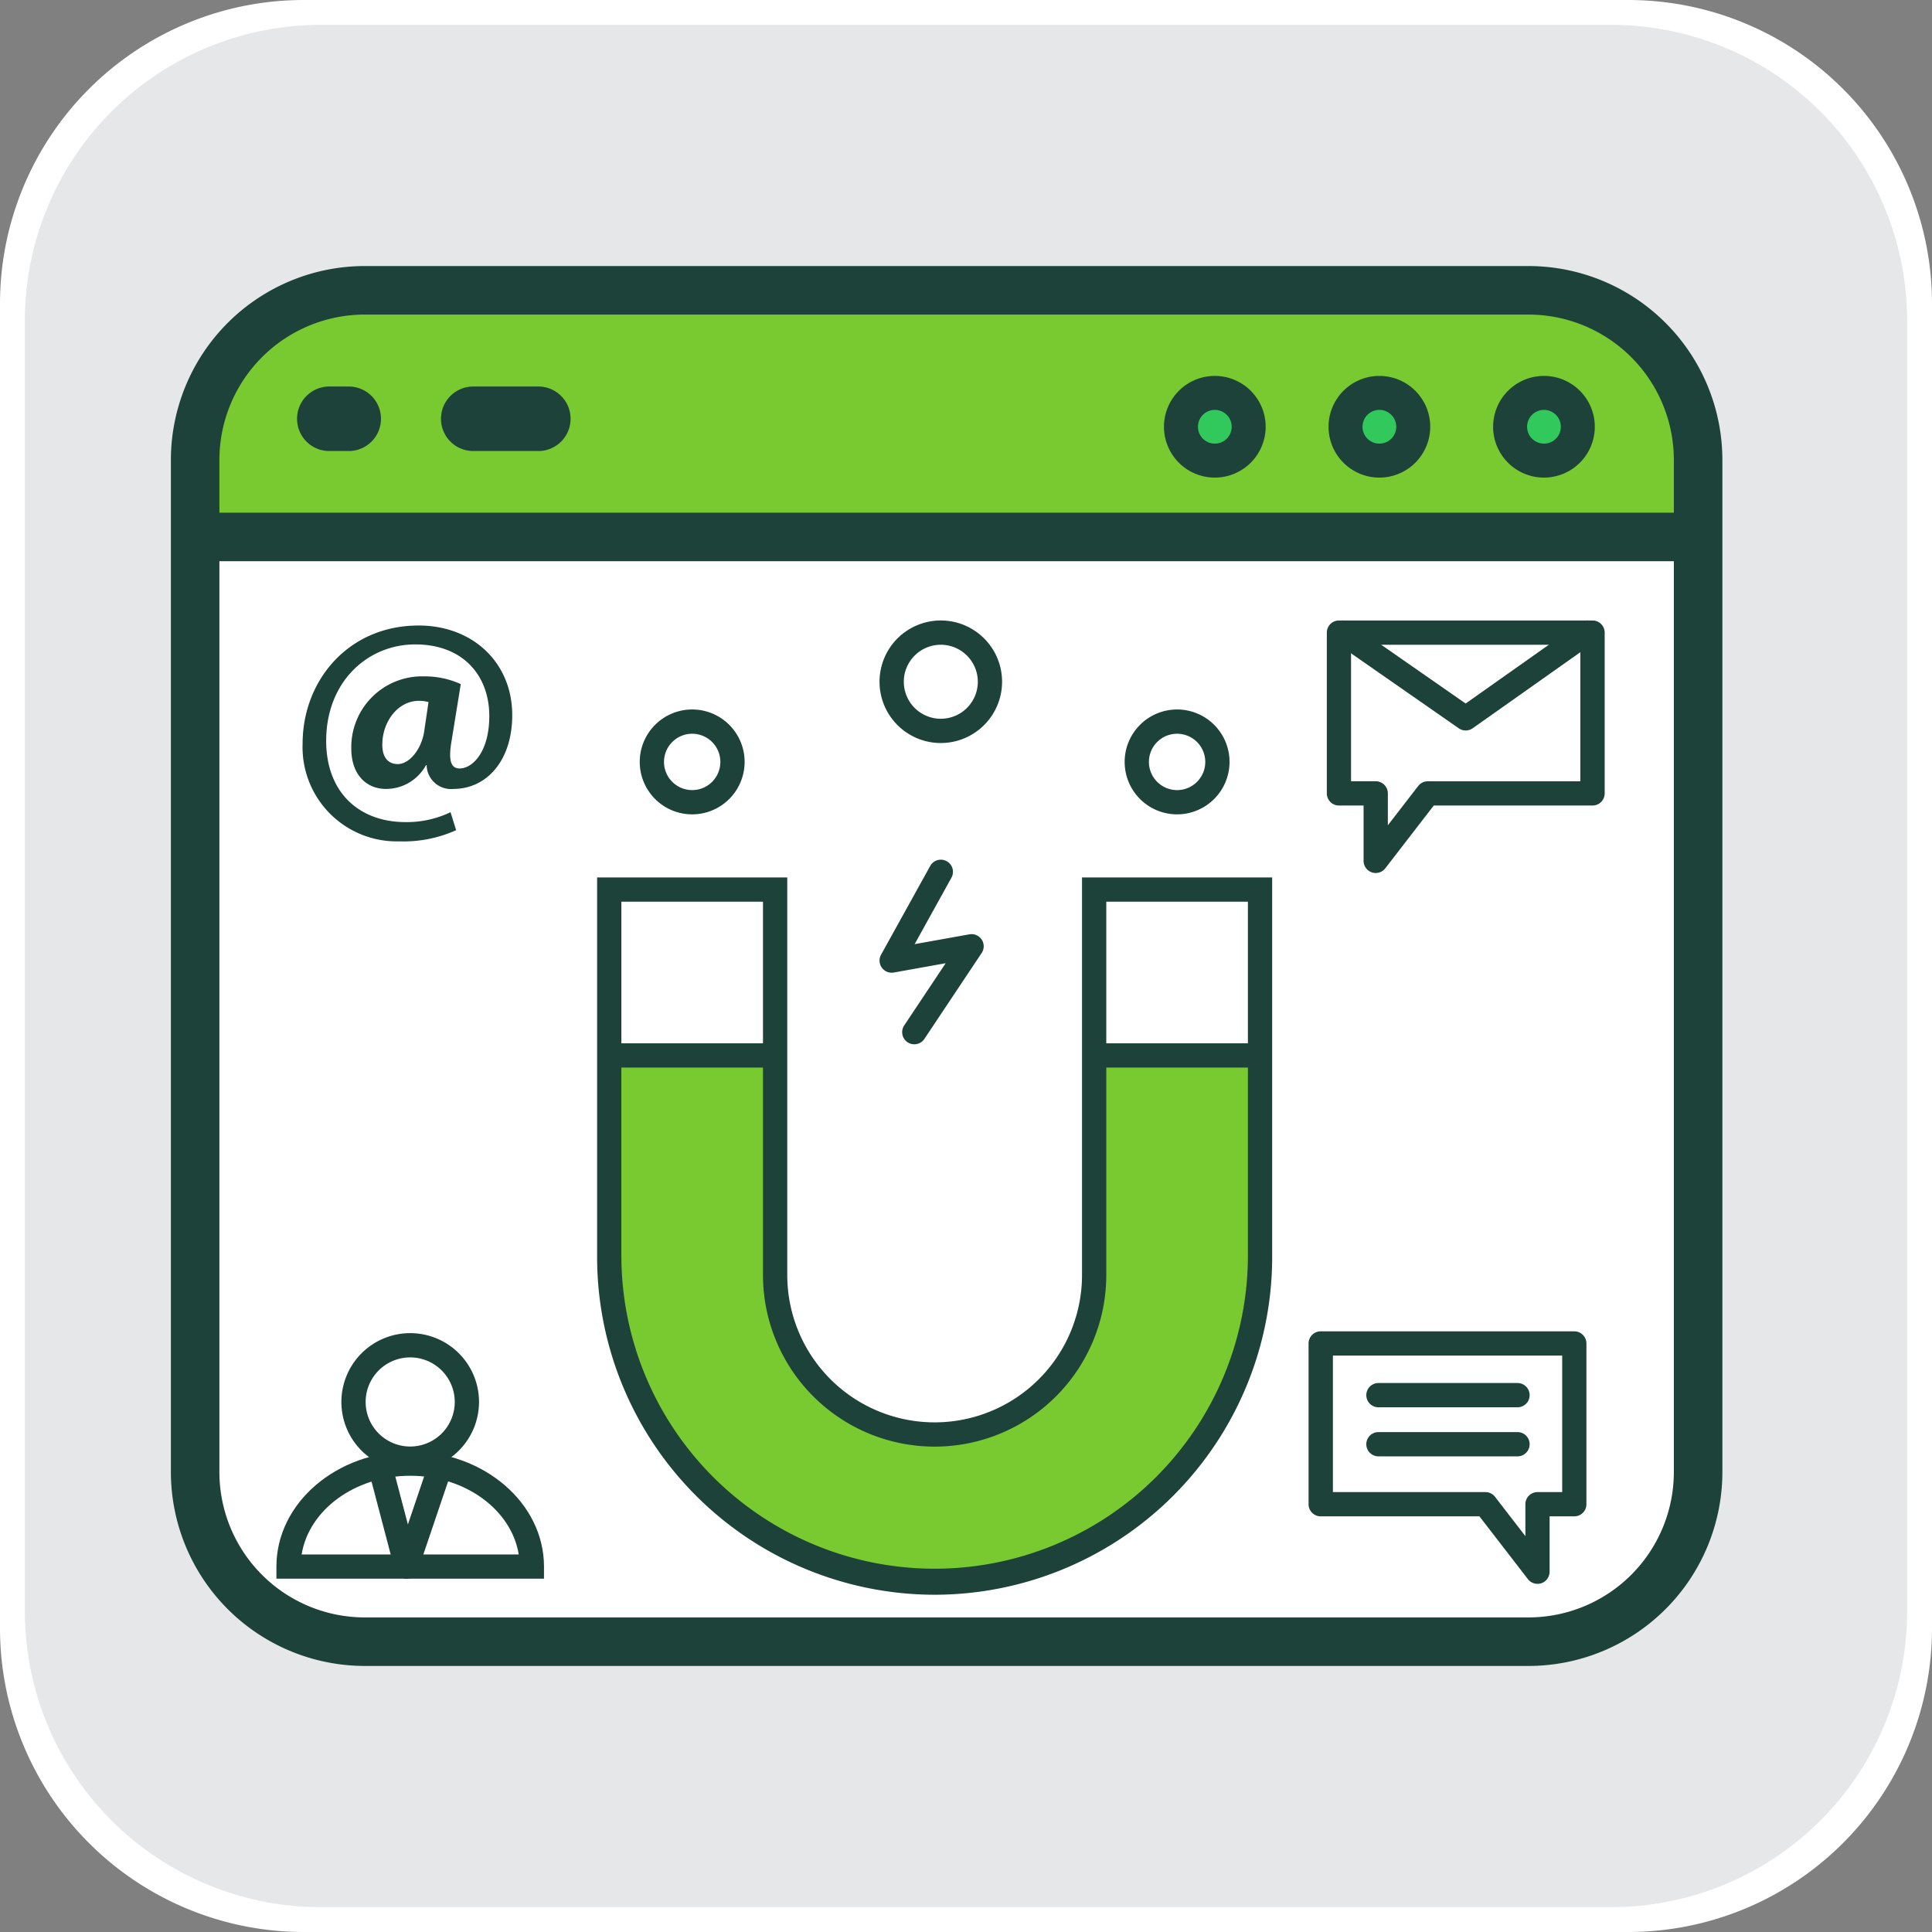 <?xml version="1.0" encoding="UTF-8"?>
<svg xmlns="http://www.w3.org/2000/svg" xmlns:xlink="http://www.w3.org/1999/xlink" id="Group_8482" data-name="Group 8482" width="190" height="190" viewBox="0 0 190 190">
  <rect x="0" y="0" width="190" height="190" fill="#808080" stroke="none"/>
  <defs>
    <clipPath id="clip-path">
      <rect id="Rectangle_3047" data-name="Rectangle 3047" width="190" height="190" fill="none"></rect>
    </clipPath>
  </defs>
  <g id="Group_8439" data-name="Group 8439" clip-path="url(#clip-path)">
    <path id="Path_17653" data-name="Path 17653" d="M160.129,190H29.871A29.871,29.871,0,0,1,0,160.129V29.871A29.871,29.871,0,0,1,29.871,0H160.129A29.871,29.871,0,0,1,190,29.871V160.129A29.871,29.871,0,0,1,160.129,190" fill="#fff"></path>
    <path id="Path_17654" data-name="Path 17654" d="M166.247,195.35H39.338a29.1,29.1,0,0,1-29.1-29.1V39.338a29.1,29.1,0,0,1,29.1-29.1H166.247a29.1,29.1,0,0,1,29.1,29.1V166.247a29.1,29.1,0,0,1-29.1,29.1" transform="translate(-7.793 -7.793)" fill="#e5e7e9"></path>
    <path id="Path_17656" data-name="Path 17656" d="M211.561,252.546H97.106A16.675,16.675,0,0,1,80.431,235.87V136.322a16.675,16.675,0,0,1,16.675-16.675H211.561a16.675,16.675,0,0,1,16.675,16.675V235.87a16.675,16.675,0,0,1-16.675,16.675" transform="translate(-61.238 -91.096)" fill="#fff"></path>
    <path id="Path_17657" data-name="Path 17657" d="M208.1,119.647H92.489a16.647,16.647,0,0,0-16.647,16.648V143.9h148.9v-7.608A16.648,16.648,0,0,0,208.1,119.647" transform="translate(-57.744 -91.096)" fill="#79ca30"></path>
    <path id="Path_17658" data-name="Path 17658" d="M315.09,430.306v20.958a32,32,0,1,1-64,0V430.306H267.4v22.7a15.687,15.687,0,0,0,31.375,0v-22.7Z" transform="translate(-191.173 -327.625)" fill="#79ca30"></path>
    <path id="Path_17659" data-name="Path 17659" d="M279.282,432.163a33.232,33.232,0,0,1-33.194-33.194V361.621h18.7v39.095a14.494,14.494,0,1,0,28.988,0V361.621h18.7v37.348a33.232,33.232,0,0,1-33.194,33.194m-30.808-68.155v34.962a30.808,30.808,0,0,0,61.615,0V364.007H296.162v36.708a16.88,16.88,0,1,1-33.761,0V364.007Z" transform="translate(-187.366 -275.33)" fill="#1c423a"></path>
    <rect id="Rectangle_3044" data-name="Rectangle 3044" width="16.313" height="2.386" transform="translate(59.915 102.603)" fill="#1c423a"></rect>
    <rect id="Rectangle_3045" data-name="Rectangle 3045" width="16.313" height="2.386" transform="translate(107.603 102.603)" fill="#1c423a"></rect>
    <path id="Path_17660" data-name="Path 17660" d="M139.811,277.912a12.518,12.518,0,0,1-5.581,1.1,9.266,9.266,0,0,1-9.515-9.607c0-6.222,4.514-11.62,11.406-11.62,5.368,0,9.21,3.69,9.21,8.814,0,4.453-2.5,7.258-5.794,7.258a2.392,2.392,0,0,1-2.623-2.348h-.061a4.477,4.477,0,0,1-3.934,2.348c-1.982,0-3.416-1.464-3.416-3.965a6.965,6.965,0,0,1,7.137-7.106,8.561,8.561,0,0,1,3.629.762l-.915,5.642c-.3,1.8-.092,2.623.762,2.653,1.311.031,2.958-1.647,2.958-5.154,0-3.965-2.562-7.045-7.289-7.045-4.666,0-8.753,3.66-8.753,9.485,0,5.093,3.263,7.99,7.808,7.99a9.918,9.918,0,0,0,4.422-.976Zm-2.714-12.6a3.749,3.749,0,0,0-.945-.122c-2.013,0-3.6,1.982-3.6,4.331,0,1.159.518,1.891,1.525,1.891,1.128,0,2.318-1.433,2.592-3.2Z" transform="translate(-94.955 -196.27)" fill="#1c423a"></path>
    <path id="Path_17661" data-name="Path 17661" d="M368.5,267.774a6.026,6.026,0,1,1,6.025-6.025,6.032,6.032,0,0,1-6.025,6.025m0-9.665a3.639,3.639,0,1,0,3.639,3.639,3.644,3.644,0,0,0-3.639-3.639" transform="translate(-275.977 -194.702)" fill="#1c423a"></path>
    <path id="Path_17662" data-name="Path 17662" d="M268.816,302.712a5.157,5.157,0,1,1,5.157-5.157,5.163,5.163,0,0,1-5.157,5.157m0-7.928a2.771,2.771,0,1,0,2.771,2.771,2.774,2.774,0,0,0-2.771-2.771" transform="translate(-200.744 -222.625)" fill="#1c423a"></path>
    <path id="Path_17663" data-name="Path 17663" d="M468.663,302.712a5.157,5.157,0,1,1,5.157-5.157,5.163,5.163,0,0,1-5.157,5.157m0-7.928a2.771,2.771,0,1,0,2.771,2.771,2.774,2.774,0,0,0-2.771-2.771" transform="translate(-352.903 -222.625)" fill="#1c423a"></path>
    <path id="Path_17664" data-name="Path 17664" d="M365.892,372.455a1.193,1.193,0,0,1-.992-1.855l4.078-6.117-5.1.914a1.193,1.193,0,0,1-1.254-1.752l4.833-8.729a1.193,1.193,0,1,1,2.088,1.156l-3.618,6.534,5.391-.965a1.193,1.193,0,0,1,1.2,1.836l-5.631,8.447a1.193,1.193,0,0,1-.994.531" transform="translate(-275.977 -269.756)" fill="#1c423a"></path>
    <path id="Path_17665" data-name="Path 17665" d="M551.615,280.557a1.193,1.193,0,0,1-1.193-1.193v-5.444H548a1.193,1.193,0,0,1-1.193-1.193v-15.81A1.193,1.193,0,0,1,548,255.723h24.939a1.193,1.193,0,0,1,1.193,1.193v15.81a1.193,1.193,0,0,1-1.193,1.193H557.325l-4.765,6.173a1.194,1.194,0,0,1-.945.464m-2.427-9.023h2.427a1.193,1.193,0,0,1,1.193,1.193v3.139L555.794,272a1.193,1.193,0,0,1,.945-.464h15V258.109H549.188Z" transform="translate(-416.322 -194.702)" fill="#1c423a"></path>
    <path id="Path_17666" data-name="Path 17666" d="M561.606,266.539a1.192,1.192,0,0,1-.682-.214l-12.112-8.43a1.193,1.193,0,0,1,1.363-1.959l11.425,7.952,11.25-7.948a1.193,1.193,0,0,1,1.377,1.949l-11.933,8.43a1.193,1.193,0,0,1-.688.219" transform="translate(-417.463 -194.701)" fill="#1c423a"></path>
    <path id="Path_17667" data-name="Path 17667" d="M561.822,573.516a1.194,1.194,0,0,1-.945-.464l-4.765-6.173H540.5a1.193,1.193,0,0,1-1.193-1.193v-15.81a1.193,1.193,0,0,1,1.193-1.193h24.939a1.193,1.193,0,0,1,1.193,1.193v15.81a1.193,1.193,0,0,1-1.193,1.193h-2.427v5.444a1.193,1.193,0,0,1-1.193,1.193M541.7,564.493h15a1.193,1.193,0,0,1,.944.464l2.986,3.868v-3.139a1.193,1.193,0,0,1,1.193-1.193h2.427V551.069H541.7Z" transform="translate(-410.618 -417.755)" fill="#1c423a"></path>
    <path id="Path_17668" data-name="Path 17668" d="M577.966,572.374H564.29a1.193,1.193,0,0,1,0-2.386h13.676a1.193,1.193,0,0,1,0,2.386" transform="translate(-428.729 -433.976)" fill="#1c423a"></path>
    <path id="Path_17669" data-name="Path 17669" d="M577.966,592.6H564.29a1.193,1.193,0,0,1,0-2.386h13.676a1.193,1.193,0,0,1,0,2.386" transform="translate(-428.729 -449.377)" fill="#1c423a"></path>
    <path id="Path_17670" data-name="Path 17670" d="M147.461,562.961a6.768,6.768,0,1,1,6.768-6.768,6.776,6.776,0,0,1-6.768,6.768m0-11.15a4.382,4.382,0,1,0,4.382,4.382,4.387,4.387,0,0,0-4.382-4.382" transform="translate(-107.12 -418.319)" fill="#1c423a"></path>
    <path id="Path_17671" data-name="Path 17671" d="M140.234,610.718H113.92v-1.193c0-6.24,5.9-11.316,13.157-11.316s13.157,5.076,13.157,11.316ZM116.4,608.332h21.35c-.706-4.362-5.224-7.737-10.675-7.737s-9.969,3.375-10.675,7.737" transform="translate(-86.736 -455.463)" fill="#1c423a"></path>
    <path id="Path_17672" data-name="Path 17672" d="M155.46,611.709h-.042a1.193,1.193,0,0,1-1.112-.889l-2.58-9.812a1.193,1.193,0,0,1,2.308-.607l1.57,5.972,2.05-6.052a1.193,1.193,0,0,1,2.26.766L156.59,610.9a1.193,1.193,0,0,1-1.13.81" transform="translate(-115.49 -456.453)" fill="#1c423a"></path>
    <path id="Path_17673" data-name="Path 17673" d="M203.947,247.318H89.492A19.083,19.083,0,0,1,70.43,228.257V128.709a19.083,19.083,0,0,1,19.062-19.062H203.947a19.083,19.083,0,0,1,19.062,19.062v99.548a19.083,19.083,0,0,1-19.062,19.062M89.492,114.419A14.305,14.305,0,0,0,75.2,128.709v99.548a14.305,14.305,0,0,0,14.289,14.289H203.947a14.306,14.306,0,0,0,14.29-14.289V128.709a14.306,14.306,0,0,0-14.29-14.289Z" transform="translate(-53.624 -83.483)" fill="#1c423a"></path>
    <rect id="Rectangle_3046" data-name="Rectangle 3046" width="147.806" height="4.772" transform="translate(19.192 50.42)" fill="#1c423a"></rect>
    <path id="Path_17674" data-name="Path 17674" d="M127.511,165.639H125.6a3.172,3.172,0,1,1,0-6.345h1.909a3.172,3.172,0,0,1,0,6.345" transform="translate(-93.215 -121.283)" fill="#1c423a"></path>
    <path id="Path_17675" data-name="Path 17675" d="M191.3,165.639h-6.4a3.172,3.172,0,0,1,0-6.345h6.4a3.172,3.172,0,0,1,0,6.345" transform="translate(-138.36 -121.283)" fill="#1c423a"></path>
    <path id="Path_17676" data-name="Path 17676" d="M493.371,165.258a3.33,3.33,0,1,1-3.33-3.33,3.33,3.33,0,0,1,3.33,3.33" transform="translate(-370.571 -123.288)" fill="#31c95b"></path>
    <path id="Path_17677" data-name="Path 17677" d="M484.711,164.928a5,5,0,1,1,5-5,5.006,5.006,0,0,1-5,5m0-6.659a1.659,1.659,0,1,0,1.659,1.659,1.661,1.661,0,0,0-1.659-1.659" transform="translate(-365.241 -117.959)" fill="#1c423a"></path>
    <path id="Path_17678" data-name="Path 17678" d="M561.194,165.258a3.33,3.33,0,1,1-3.33-3.33,3.33,3.33,0,0,1,3.33,3.33" transform="translate(-422.21 -123.288)" fill="#31c95b"></path>
    <path id="Path_17679" data-name="Path 17679" d="M552.535,164.928a5,5,0,1,1,5-5,5.006,5.006,0,0,1-5,5m0-6.659a1.659,1.659,0,1,0,1.659,1.659,1.661,1.661,0,0,0-1.659-1.659" transform="translate(-416.881 -117.959)" fill="#1c423a"></path>
    <path id="Path_17680" data-name="Path 17680" d="M629.017,165.258a3.33,3.33,0,1,1-3.33-3.33,3.33,3.33,0,0,1,3.33,3.33" transform="translate(-473.849 -123.288)" fill="#31c95b"></path>
    <path id="Path_17681" data-name="Path 17681" d="M620.358,164.928a5,5,0,1,1,5-5,5.006,5.006,0,0,1-5,5m0-6.659a1.659,1.659,0,1,0,1.659,1.659,1.661,1.661,0,0,0-1.659-1.659" transform="translate(-468.519 -117.959)" fill="#1c423a"></path>
  </g>
</svg>
